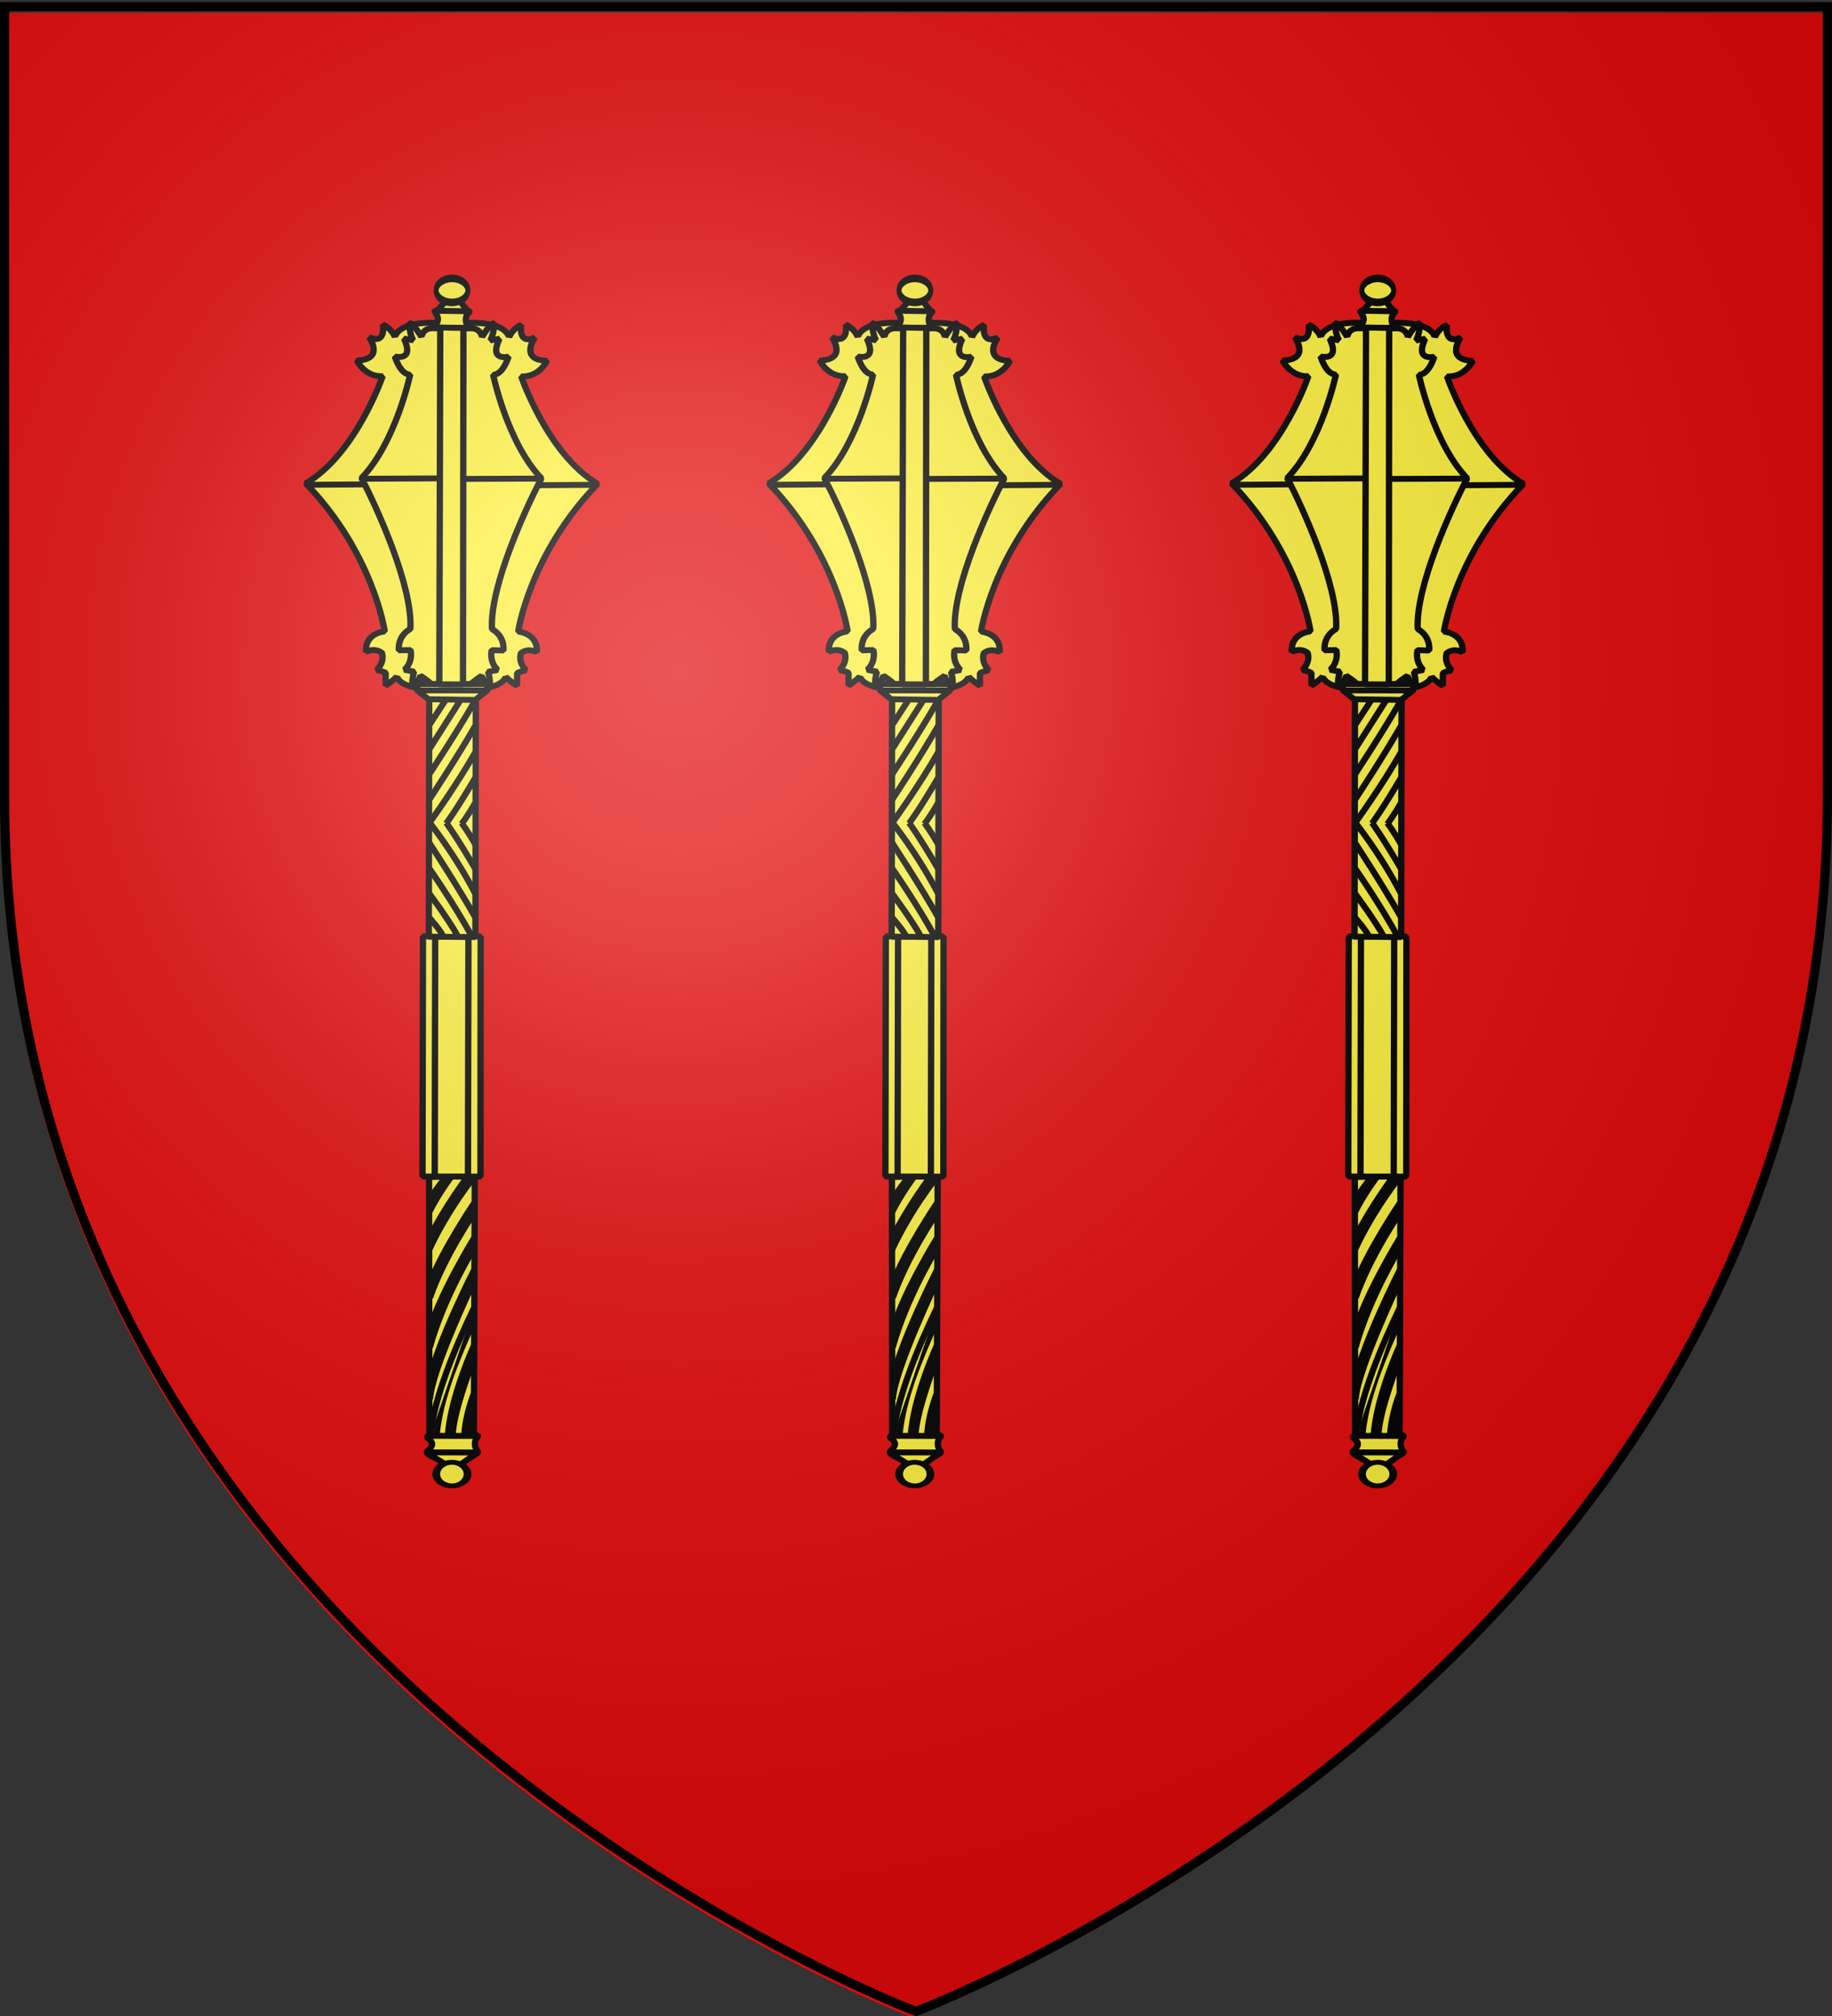 <svg xmlns="http://www.w3.org/2000/svg" xmlns:xlink="http://www.w3.org/1999/xlink" width="600" height="660" version="1.0"><rect width="100%" height="100%" fill="#333333" stroke="none"/><defs><radialGradient xlink:href="#a" id="b" cx="221.445" cy="226.331" r="300" fx="221.445" fy="226.331" gradientTransform="matrix(1.353 0 0 1.349 -77.63 -85.747)" gradientUnits="userSpaceOnUse"/><linearGradient id="a"><stop offset="0" style="stop-color:white;stop-opacity:.314"/><stop offset=".19" style="stop-color:white;stop-opacity:.251"/><stop offset=".6" style="stop-color:#6b6b6b;stop-opacity:.125"/><stop offset="1" style="stop-color:black;stop-opacity:.125"/></linearGradient></defs><g style="display:inline"><path d="M298.915 660.5s298.5-112.32 298.5-397.772V4.176h-597v258.552c0 285.452 298.5 397.772 298.5 397.772z" style="fill:#e20909;fill-opacity:1;fill-rule:evenodd;stroke:none;stroke-width:1px;stroke-linecap:butt;stroke-linejoin:miter;stroke-opacity:1"/></g><g style="display:inline;fill:#fcef3c;fill-opacity:1;stroke:#000;stroke-width:3.186;stroke-linejoin:bevel;stroke-miterlimit:4;stroke-dasharray:none;stroke-opacity:1"><g style="fill:#fcef3c;fill-opacity:1;stroke:#000;stroke-width:3.671;stroke-linejoin:bevel;stroke-miterlimit:4;stroke-dasharray:none;stroke-opacity:1"><path d="M43.091 135.878s7.383-9.15 10.563-14.319c.995-.292.578-.105 1.357.305 1.809.95 4.115 2.048 7.456.652.21-.087.883-1.015 1.785-1.074.644.176.117 2.377.117 2.377l161.01-.272-.661 26.661-160.466-.468s.01 1.169-.575 1.227c-.876.088-1.292-.845-1.292-.845-2.131-2.261-3.642-3.272-7.668.726-.141.14-.533.616-1.424.022-1.405-.936-1.425-3.897-10.202-14.992zM53.985 121.56v28.4M64.252 123.96v25.668" style="fill:#fcef3c;fill-opacity:1;fill-rule:evenodd;stroke:#000;stroke-width:3.671;stroke-linecap:butt;stroke-linejoin:bevel;stroke-miterlimit:4;stroke-dasharray:none;stroke-opacity:1" transform="matrix(.001 -.528 -.562 -.001 224.712 504.14)"/><path d="M53.82 135.925a10.226 8.57 0 1 1-20.452 0 10.226 8.57 0 1 1 20.452 0z" style="fill:#fcef3c;fill-opacity:1;stroke:#000;stroke-width:4.215;stroke-linejoin:bevel;stroke-miterlimit:4;stroke-dasharray:none;stroke-opacity:1" transform="matrix(.001 -.377 -.597 -.001 229.109 499.161)"/><path d="M81.392 123.795s-9.605 2.732-17.057 2.815M90.417 123.878s-13.165 4.968-26.082 5.465" style="fill:#fcef3c;fill-opacity:1;fill-rule:evenodd;stroke:#000;stroke-width:3.671;stroke-linecap:butt;stroke-linejoin:bevel;stroke-miterlimit:4;stroke-dasharray:none;stroke-opacity:1" transform="matrix(.001 -.528 -.562 -.001 224.712 504.14)"/><g style="fill:#fcef3c;fill-opacity:1;stroke:#000;stroke-width:3.671;stroke-linejoin:bevel;stroke-miterlimit:4;stroke-dasharray:none;stroke-opacity:1"><path d="M112.442 123.712s-32.54 12.172-48.107 12.503M120.39 123.795s-31.63 13.58-56.055 15.152" style="fill:#fcef3c;fill-opacity:1;fill-rule:evenodd;stroke:#000;stroke-width:3.671;stroke-linecap:butt;stroke-linejoin:bevel;stroke-miterlimit:4;stroke-dasharray:none;stroke-opacity:1" transform="matrix(.001 -.528 -.562 -.001 224.712 504.14)"/></g><path d="M136.288 123.712c-24.674 10.433-48.52 19.955-71.953 21.86" style="fill:#fcef3c;fill-opacity:1;fill-rule:evenodd;stroke:#000;stroke-width:3.671;stroke-linecap:butt;stroke-linejoin:bevel;stroke-miterlimit:4;stroke-dasharray:none;stroke-opacity:1" transform="matrix(.001 -.528 -.562 -.001 224.712 504.14)"/><path d="M144.154 123.63c-24.343 10.929-56.387 23.597-79.819 25.502" style="fill:#fcef3c;fill-opacity:1;fill-rule:evenodd;stroke:#000;stroke-width:3.671;stroke-linecap:butt;stroke-linejoin:bevel;stroke-miterlimit:4;stroke-dasharray:none;stroke-opacity:1" transform="matrix(.001 -.528 -.562 -.001 224.712 504.14)"/><g style="fill:#fcef3c;fill-opacity:1;stroke:#000;stroke-width:3.671;stroke-linejoin:bevel;stroke-miterlimit:4;stroke-dasharray:none;stroke-opacity:1"><path d="M128.339 113.445s-55.558 24.923-73.691 25.75M134.963 113.528s-44.215 21.114-68.144 25.916" style="fill:#fcef3c;fill-opacity:1;fill-rule:evenodd;stroke:#000;stroke-width:3.671;stroke-linecap:butt;stroke-linejoin:bevel;stroke-miterlimit:4;stroke-dasharray:none;stroke-opacity:1" transform="matrix(.001 -.528 -.562 -.001 218.982 487.082)"/></g><g style="fill:#fcef3c;fill-opacity:1;stroke:#000;stroke-width:3.671;stroke-linejoin:bevel;stroke-miterlimit:4;stroke-dasharray:none;stroke-opacity:1"><path d="M122.626 112.7s-30.553 17.802-61.851 25.833M128.587 112.865s-34.196 19.707-57.214 25.917" style="fill:#fcef3c;fill-opacity:1;fill-rule:evenodd;stroke:#000;stroke-width:3.671;stroke-linecap:butt;stroke-linejoin:bevel;stroke-miterlimit:4;stroke-dasharray:none;stroke-opacity:1" transform="matrix(.001 -.528 -.562 -.001 218.552 473.358)"/></g><g style="fill:#fcef3c;fill-opacity:1;stroke:#000;stroke-width:3.671;stroke-linejoin:bevel;stroke-miterlimit:4;stroke-dasharray:none;stroke-opacity:1"><path d="M113.932 112.534s-27.49 17.802-53.157 26M119.562 112.865s-28.483 18.05-50.01 25.917" style="fill:#fcef3c;fill-opacity:1;fill-rule:evenodd;stroke:#000;stroke-width:3.671;stroke-linecap:butt;stroke-linejoin:bevel;stroke-miterlimit:4;stroke-dasharray:none;stroke-opacity:1" transform="matrix(.001 -.528 -.562 -.001 218.594 457.1)"/></g><g style="fill:#fcef3c;fill-opacity:1;stroke:#000;stroke-width:3.671;stroke-linejoin:bevel;stroke-miterlimit:4;stroke-dasharray:none;stroke-opacity:1"><path d="M105.072 112.7s-19.954 15.318-45.622 26.413M105.155 116.674s-19.044 13.414-38.253 22.273" style="fill:#fcef3c;fill-opacity:1;fill-rule:evenodd;stroke:#000;stroke-width:3.671;stroke-linecap:butt;stroke-linejoin:bevel;stroke-miterlimit:4;stroke-dasharray:none;stroke-opacity:1" transform="matrix(.001 -.528 -.562 -.001 218.637 440.756)"/></g><g style="fill:#fcef3c;fill-opacity:1;stroke:#000;stroke-width:3.671;stroke-linejoin:bevel;stroke-miterlimit:4;stroke-dasharray:none;stroke-opacity:1"><path d="M81.309 126.362s-10.184 7.286-21.859 12.75M81.226 129.508s-10.184 7.783-15.07 9.522" style="fill:#fcef3c;fill-opacity:1;fill-rule:evenodd;stroke:#000;stroke-width:3.671;stroke-linecap:butt;stroke-linejoin:bevel;stroke-miterlimit:4;stroke-dasharray:none;stroke-opacity:1" transform="matrix(.001 -.528 -.562 -.001 218.669 428.388)"/></g><path d="M225.049 120.235v33.782h148.873V120.4l-148.873-.165zM225.214 127.521h148.708M225.214 146.896h148.708" style="fill:#fcef3c;fill-opacity:1;fill-rule:evenodd;stroke:#000;stroke-width:3.671;stroke-linecap:butt;stroke-linejoin:bevel;stroke-miterlimit:4;stroke-dasharray:none;stroke-opacity:1" transform="matrix(.001 -.528 -.562 -.001 224.712 504.14)"/><path d="M373.536 123.466h147.307l5.855-6.792h3.747v40.984h-3.981l-5.855-7.026H373.77l-.234-27.166zM520.609 123.7l.371 27.07M526.488 116.993l-.043 40.483M520.891 140.852l-15.898 9.687M520.891 132.158l-30.884 18.381" style="fill:#fcef3c;fill-opacity:1;fill-rule:evenodd;stroke:#000;stroke-width:3.671;stroke-linecap:butt;stroke-linejoin:bevel;stroke-miterlimit:4;stroke-dasharray:none;stroke-opacity:1" transform="matrix(.001 -.528 -.562 -.001 224.712 504.14)"/><path d="M520.063 123.96c-20.369 10.93-45.87 26.745-45.87 26.745M505.076 123.464c-20.368 10.93-46.699 27.24-46.699 27.24M488.6 123.464c-21.611 11.509-44.133 26.827-44.133 26.827M472.453 123.63c-20.037 11.012-28.483 16.973-28.483 16.973M457.218 123.464c-8.197 4.305-13.579 8.197-13.579 8.197" style="fill:#fcef3c;fill-opacity:1;fill-rule:evenodd;stroke:#000;stroke-width:3.671;stroke-linecap:butt;stroke-linejoin:bevel;stroke-miterlimit:4;stroke-dasharray:none;stroke-opacity:1" transform="matrix(.001 -.528 -.562 -.001 224.712 504.14)"/><path d="M400.583 123.63c24.84 12.17 44.133 26.826 44.133 26.826M415.901 123.63c20.038 11.012 28.483 16.973 28.483 16.973M430.722 123.464c8.198 4.305 13.58 8.197 13.58 8.197M373.744 142.094c4.223 1.821 12.006 8.445 12.006 8.445M373.662 133.483c10.184 5.216 27.075 17.056 27.075 17.056M373.91 125.534c19.706 10.019 42.642 25.17 42.642 25.17M385.668 123.464c20.368 10.93 46.698 27.24 46.698 27.24M761.837 146.565c4.306-4.389 12.751-9.522 12.751-9.522s-10.764-5.796-13.248-9.19" style="fill:#fcef3c;fill-opacity:1;fill-rule:evenodd;stroke:#000;stroke-width:3.671;stroke-linecap:butt;stroke-linejoin:bevel;stroke-miterlimit:4;stroke-dasharray:none;stroke-opacity:1" transform="matrix(.001 -.528 -.562 -.001 224.712 504.14)"/><path d="M784.027 137.788a4.595 9.356 0 1 1-9.19 0 4.595 9.356 0 1 1 9.19 0z" style="fill:#fcef3c;fill-opacity:1;stroke:#000;stroke-width:2.904;stroke-linejoin:bevel;stroke-miterlimit:4;stroke-dasharray:none;stroke-opacity:1" transform="matrix(.002 -.855 -.555 -.001 222.95 761.63)"/><path d="M528.22 116.44c1.99-9.484 6.792-10.421 6.792-10.421-2.576-2.108-5.62-6.558-5.62-6.558h7.845c1.288-2.107 1.756-5.269 1.756-5.269 5.27 5.035 10.656 3.045 10.656 3.045 3.63-4.45.585-9.251.585-9.251 11.827-.82 12.764 10.89 12.764 10.89s48.126-6.557 91.686-46.136c18.308 29.195 66.51 44.614 66.51 44.614-.468-10.539 9.72-14.989 9.72-14.989.585 16.51 14.52 7.026 14.52 7.026-5.036 10.07 7.728 8.08 7.728 8.08s-1.874 4.684-7.612 7.025c0 0 9.836 1.171 8.783 24.59M528.22 159.063c1.99 9.485 6.792 10.422 6.792 10.422-2.576 2.107-5.62 6.557-5.62 6.557h7.845c1.288 2.108 1.756 5.27 1.756 5.27 5.27-5.036 10.656-3.045 10.656-3.045 3.63 4.45.585 9.25.585 9.25 11.827.82 12.764-10.89 12.764-10.89s48.126 6.558 91.686 46.136c18.308-29.194 66.51-44.613 66.51-44.613-.468 10.539 9.72 14.988 9.72 14.988.585-16.51 14.52-7.026 14.52-7.026-5.036-10.07 7.728-8.08 7.728-8.08s-1.874-4.683-7.612-7.025c0 0 9.836-1.17 8.783-24.59M654.115 53.167l-.331 33.948" style="fill:#fcef3c;fill-opacity:1;fill-rule:evenodd;stroke:#000;stroke-width:3.671;stroke-linecap:butt;stroke-linejoin:bevel;stroke-miterlimit:4;stroke-dasharray:none;stroke-opacity:1" transform="matrix(.001 -.528 -.562 -.001 224.712 504.14)"/><path d="m530.461 130.943.001-4.624c1.815-1.522 5.084-6.25 5.084-6.25-3.395-1.054-6.468-3.524-6.292-4.637 3.918-.537 8.776.917 8.776.917l1.168-5.585c5.152 5.21 12.246 3.51 12.246 3.51l-.166-6.842c9.602-.644 13.248 6.712 13.248 6.712 26.6 1.419 75.465-19.786 93.512-28.652 21.859 19.872 64.235 28.27 64.235 28.27-.175-5.854 11.186-8.97 11.186-8.97s-3.223 11.634 11.063 5.311l-.974 5.33c4.801-2.46 10.642-2.139 10.642-2.139-.292 2.46-8.499 6.94-8.499 6.94 6.148 1.23 5.29 7.277 5.29 7.277l.01 3.819M657.896 85.653l-.275 45.649M530.461 144.895l.001 4.624c1.815 1.522 5.084 6.25 5.084 6.25-3.395 1.054-6.468 3.525-6.292 4.637 3.918.537 8.776-.917 8.776-.917l1.168 5.586c5.152-5.211 12.246-3.51 12.246-3.51l-.166 6.842c9.602.644 13.248-6.713 13.248-6.713 26.6-1.418 75.465 19.786 93.512 28.652 21.859-19.872 64.235-28.27 64.235-28.27-.175 5.854 11.186 8.97 11.186 8.97s-3.223-11.634 11.063-5.31l-.974-5.33c4.801 2.46 10.642 2.138 10.642 2.138-.292-2.46-8.499-6.94-8.499-6.94 6.148-1.23 5.29-7.277 5.29-7.277l.01-3.818M657.9 144.883l-.284 43.2M654.115 188.53l-.331 33.948" style="fill:#fcef3c;fill-opacity:1;fill-rule:evenodd;stroke:#000;stroke-width:3.671;stroke-linecap:butt;stroke-linejoin:bevel;stroke-miterlimit:4;stroke-dasharray:none;stroke-opacity:1" transform="matrix(.001 -.528 -.562 -.001 224.712 504.14)"/><path d="m751.156 128.1.248 19.624s.749.001 1.446-.412c2.99-1.768 4.543-1.824 7.732.073.36.215.89.878 1.255.008l-.248-18.63s.516-2.116-1.062-.563c-1.128 1.11-3.992 2.47-8.232.547-.367-.166-.332-1.678-1.139-.646z" style="fill:#fcef3c;fill-opacity:1;fill-rule:evenodd;stroke:#000;stroke-width:3.671;stroke-linecap:butt;stroke-linejoin:bevel;stroke-miterlimit:4;stroke-dasharray:none;stroke-opacity:1" transform="matrix(.001 -.528 -.562 -.001 224.712 504.14)"/><path d="m530.21 130.96 220.981.152.303 13.5-221.283.166V130.96z" style="fill:#fcef3c;fill-opacity:1;fill-rule:evenodd;stroke:#000;stroke-width:3.671;stroke-linecap:butt;stroke-linejoin:bevel;stroke-miterlimit:4;stroke-dasharray:none;stroke-opacity:1" transform="matrix(.001 -.528 -.562 -.001 224.712 504.14)"/></g></g><g style="display:inline;fill:#fcef3c;fill-opacity:1;stroke:#000;stroke-width:3.186;stroke-linejoin:bevel;stroke-miterlimit:4;stroke-dasharray:none;stroke-opacity:1"><g style="fill:#fcef3c;fill-opacity:1;stroke:#000;stroke-width:3.671;stroke-linejoin:bevel;stroke-miterlimit:4;stroke-dasharray:none;stroke-opacity:1"><path d="M43.091 135.878s7.383-9.15 10.563-14.319c.995-.292.578-.105 1.357.305 1.809.95 4.115 2.048 7.456.652.21-.087.883-1.015 1.785-1.074.644.176.117 2.377.117 2.377l161.01-.272-.661 26.661-160.466-.468s.01 1.169-.575 1.227c-.876.088-1.292-.845-1.292-.845-2.131-2.261-3.642-3.272-7.668.726-.141.14-.533.616-1.424.022-1.405-.936-1.425-3.897-10.202-14.992zM53.985 121.56v28.4M64.252 123.96v25.668" style="fill:#fcef3c;fill-opacity:1;fill-rule:evenodd;stroke:#000;stroke-width:3.671;stroke-linecap:butt;stroke-linejoin:bevel;stroke-miterlimit:4;stroke-dasharray:none;stroke-opacity:1" transform="matrix(.001 -.528 -.562 -.001 376.308 504.14)"/><path d="M53.82 135.925a10.226 8.57 0 1 1-20.452 0 10.226 8.57 0 1 1 20.452 0z" style="fill:#fcef3c;fill-opacity:1;stroke:#000;stroke-width:4.215;stroke-linejoin:bevel;stroke-miterlimit:4;stroke-dasharray:none;stroke-opacity:1" transform="matrix(.001 -.377 -.597 -.001 380.704 499.161)"/><path d="M81.392 123.795s-9.605 2.732-17.057 2.815M90.417 123.878s-13.165 4.968-26.082 5.465" style="fill:#fcef3c;fill-opacity:1;fill-rule:evenodd;stroke:#000;stroke-width:3.671;stroke-linecap:butt;stroke-linejoin:bevel;stroke-miterlimit:4;stroke-dasharray:none;stroke-opacity:1" transform="matrix(.001 -.528 -.562 -.001 376.308 504.14)"/><g style="fill:#fcef3c;fill-opacity:1;stroke:#000;stroke-width:3.671;stroke-linejoin:bevel;stroke-miterlimit:4;stroke-dasharray:none;stroke-opacity:1"><path d="M112.442 123.712s-32.54 12.172-48.107 12.503M120.39 123.795s-31.63 13.58-56.055 15.152" style="fill:#fcef3c;fill-opacity:1;fill-rule:evenodd;stroke:#000;stroke-width:3.671;stroke-linecap:butt;stroke-linejoin:bevel;stroke-miterlimit:4;stroke-dasharray:none;stroke-opacity:1" transform="matrix(.001 -.528 -.562 -.001 376.308 504.14)"/></g><path d="M136.288 123.712c-24.674 10.433-48.52 19.955-71.953 21.86" style="fill:#fcef3c;fill-opacity:1;fill-rule:evenodd;stroke:#000;stroke-width:3.671;stroke-linecap:butt;stroke-linejoin:bevel;stroke-miterlimit:4;stroke-dasharray:none;stroke-opacity:1" transform="matrix(.001 -.528 -.562 -.001 376.308 504.14)"/><path d="M144.154 123.63c-24.343 10.929-56.387 23.597-79.819 25.502" style="fill:#fcef3c;fill-opacity:1;fill-rule:evenodd;stroke:#000;stroke-width:3.671;stroke-linecap:butt;stroke-linejoin:bevel;stroke-miterlimit:4;stroke-dasharray:none;stroke-opacity:1" transform="matrix(.001 -.528 -.562 -.001 376.308 504.14)"/><g style="fill:#fcef3c;fill-opacity:1;stroke:#000;stroke-width:3.671;stroke-linejoin:bevel;stroke-miterlimit:4;stroke-dasharray:none;stroke-opacity:1"><path d="M128.339 113.445s-55.558 24.923-73.691 25.75M134.963 113.528s-44.215 21.114-68.144 25.916" style="fill:#fcef3c;fill-opacity:1;fill-rule:evenodd;stroke:#000;stroke-width:3.671;stroke-linecap:butt;stroke-linejoin:bevel;stroke-miterlimit:4;stroke-dasharray:none;stroke-opacity:1" transform="matrix(.001 -.528 -.562 -.001 370.578 487.082)"/></g><g style="fill:#fcef3c;fill-opacity:1;stroke:#000;stroke-width:3.671;stroke-linejoin:bevel;stroke-miterlimit:4;stroke-dasharray:none;stroke-opacity:1"><path d="M122.626 112.7s-30.553 17.802-61.851 25.833M128.587 112.865s-34.196 19.707-57.214 25.917" style="fill:#fcef3c;fill-opacity:1;fill-rule:evenodd;stroke:#000;stroke-width:3.671;stroke-linecap:butt;stroke-linejoin:bevel;stroke-miterlimit:4;stroke-dasharray:none;stroke-opacity:1" transform="matrix(.001 -.528 -.562 -.001 370.147 473.358)"/></g><g style="fill:#fcef3c;fill-opacity:1;stroke:#000;stroke-width:3.671;stroke-linejoin:bevel;stroke-miterlimit:4;stroke-dasharray:none;stroke-opacity:1"><path d="M113.932 112.534s-27.49 17.802-53.157 26M119.562 112.865s-28.483 18.05-50.01 25.917" style="fill:#fcef3c;fill-opacity:1;fill-rule:evenodd;stroke:#000;stroke-width:3.671;stroke-linecap:butt;stroke-linejoin:bevel;stroke-miterlimit:4;stroke-dasharray:none;stroke-opacity:1" transform="matrix(.001 -.528 -.562 -.001 370.19 457.1)"/></g><g style="fill:#fcef3c;fill-opacity:1;stroke:#000;stroke-width:3.671;stroke-linejoin:bevel;stroke-miterlimit:4;stroke-dasharray:none;stroke-opacity:1"><path d="M105.072 112.7s-19.954 15.318-45.622 26.413M105.155 116.674s-19.044 13.414-38.253 22.273" style="fill:#fcef3c;fill-opacity:1;fill-rule:evenodd;stroke:#000;stroke-width:3.671;stroke-linecap:butt;stroke-linejoin:bevel;stroke-miterlimit:4;stroke-dasharray:none;stroke-opacity:1" transform="matrix(.001 -.528 -.562 -.001 370.232 440.756)"/></g><g style="fill:#fcef3c;fill-opacity:1;stroke:#000;stroke-width:3.671;stroke-linejoin:bevel;stroke-miterlimit:4;stroke-dasharray:none;stroke-opacity:1"><path d="M81.309 126.362s-10.184 7.286-21.859 12.75M81.226 129.508s-10.184 7.783-15.07 9.522" style="fill:#fcef3c;fill-opacity:1;fill-rule:evenodd;stroke:#000;stroke-width:3.671;stroke-linecap:butt;stroke-linejoin:bevel;stroke-miterlimit:4;stroke-dasharray:none;stroke-opacity:1" transform="matrix(.001 -.528 -.562 -.001 370.264 428.388)"/></g><path d="M225.049 120.235v33.782h148.873V120.4l-148.873-.165zM225.214 127.521h148.708M225.214 146.896h148.708" style="fill:#fcef3c;fill-opacity:1;fill-rule:evenodd;stroke:#000;stroke-width:3.671;stroke-linecap:butt;stroke-linejoin:bevel;stroke-miterlimit:4;stroke-dasharray:none;stroke-opacity:1" transform="matrix(.001 -.528 -.562 -.001 376.308 504.14)"/><path d="M373.536 123.466h147.307l5.855-6.792h3.747v40.984h-3.981l-5.855-7.026H373.77l-.234-27.166zM520.609 123.7l.371 27.07M526.488 116.993l-.043 40.483M520.891 140.852l-15.898 9.687M520.891 132.158l-30.884 18.381" style="fill:#fcef3c;fill-opacity:1;fill-rule:evenodd;stroke:#000;stroke-width:3.671;stroke-linecap:butt;stroke-linejoin:bevel;stroke-miterlimit:4;stroke-dasharray:none;stroke-opacity:1" transform="matrix(.001 -.528 -.562 -.001 376.308 504.14)"/><path d="M520.063 123.96c-20.369 10.93-45.87 26.745-45.87 26.745M505.076 123.464c-20.368 10.93-46.699 27.24-46.699 27.24M488.6 123.464c-21.611 11.509-44.133 26.827-44.133 26.827M472.453 123.63c-20.037 11.012-28.483 16.973-28.483 16.973M457.218 123.464c-8.197 4.305-13.579 8.197-13.579 8.197" style="fill:#fcef3c;fill-opacity:1;fill-rule:evenodd;stroke:#000;stroke-width:3.671;stroke-linecap:butt;stroke-linejoin:bevel;stroke-miterlimit:4;stroke-dasharray:none;stroke-opacity:1" transform="matrix(.001 -.528 -.562 -.001 376.308 504.14)"/><path d="M400.583 123.63c24.84 12.17 44.133 26.826 44.133 26.826M415.901 123.63c20.038 11.012 28.483 16.973 28.483 16.973M430.722 123.464c8.198 4.305 13.58 8.197 13.58 8.197M373.744 142.094c4.223 1.821 12.006 8.445 12.006 8.445M373.662 133.483c10.184 5.216 27.075 17.056 27.075 17.056M373.91 125.534c19.706 10.019 42.642 25.17 42.642 25.17M385.668 123.464c20.368 10.93 46.698 27.24 46.698 27.24M761.837 146.565c4.306-4.389 12.751-9.522 12.751-9.522s-10.764-5.796-13.248-9.19" style="fill:#fcef3c;fill-opacity:1;fill-rule:evenodd;stroke:#000;stroke-width:3.671;stroke-linecap:butt;stroke-linejoin:bevel;stroke-miterlimit:4;stroke-dasharray:none;stroke-opacity:1" transform="matrix(.001 -.528 -.562 -.001 376.308 504.14)"/><path d="M784.027 137.788a4.595 9.356 0 1 1-9.19 0 4.595 9.356 0 1 1 9.19 0z" style="fill:#fcef3c;fill-opacity:1;stroke:#000;stroke-width:2.904;stroke-linejoin:bevel;stroke-miterlimit:4;stroke-dasharray:none;stroke-opacity:1" transform="matrix(.002 -.855 -.555 -.001 374.546 761.63)"/><path d="M528.22 116.44c1.99-9.484 6.792-10.421 6.792-10.421-2.576-2.108-5.62-6.558-5.62-6.558h7.845c1.288-2.107 1.756-5.269 1.756-5.269 5.27 5.035 10.656 3.045 10.656 3.045 3.63-4.45.585-9.251.585-9.251 11.827-.82 12.764 10.89 12.764 10.89s48.126-6.557 91.686-46.136c18.308 29.195 66.51 44.614 66.51 44.614-.468-10.539 9.72-14.989 9.72-14.989.585 16.51 14.52 7.026 14.52 7.026-5.036 10.07 7.728 8.08 7.728 8.08s-1.874 4.684-7.612 7.025c0 0 9.836 1.171 8.783 24.59M528.22 159.063c1.99 9.485 6.792 10.422 6.792 10.422-2.576 2.107-5.62 6.557-5.62 6.557h7.845c1.288 2.108 1.756 5.27 1.756 5.27 5.27-5.036 10.656-3.045 10.656-3.045 3.63 4.45.585 9.25.585 9.25 11.827.82 12.764-10.89 12.764-10.89s48.126 6.558 91.686 46.136c18.308-29.194 66.51-44.613 66.51-44.613-.468 10.539 9.72 14.988 9.72 14.988.585-16.51 14.52-7.026 14.52-7.026-5.036-10.07 7.728-8.08 7.728-8.08s-1.874-4.683-7.612-7.025c0 0 9.836-1.17 8.783-24.59M654.115 53.167l-.331 33.948" style="fill:#fcef3c;fill-opacity:1;fill-rule:evenodd;stroke:#000;stroke-width:3.671;stroke-linecap:butt;stroke-linejoin:bevel;stroke-miterlimit:4;stroke-dasharray:none;stroke-opacity:1" transform="matrix(.001 -.528 -.562 -.001 376.308 504.14)"/><path d="m530.461 130.943.001-4.624c1.815-1.522 5.084-6.25 5.084-6.25-3.395-1.054-6.468-3.524-6.292-4.637 3.918-.537 8.776.917 8.776.917l1.168-5.585c5.152 5.21 12.246 3.51 12.246 3.51l-.166-6.842c9.602-.644 13.248 6.712 13.248 6.712 26.6 1.419 75.465-19.786 93.512-28.652 21.859 19.872 64.235 28.27 64.235 28.27-.175-5.854 11.186-8.97 11.186-8.97s-3.223 11.634 11.063 5.311l-.974 5.33c4.801-2.46 10.642-2.139 10.642-2.139-.292 2.46-8.499 6.94-8.499 6.94 6.148 1.23 5.29 7.277 5.29 7.277l.01 3.819M657.896 85.653l-.275 45.649M530.461 144.895l.001 4.624c1.815 1.522 5.084 6.25 5.084 6.25-3.395 1.054-6.468 3.525-6.292 4.637 3.918.537 8.776-.917 8.776-.917l1.168 5.586c5.152-5.211 12.246-3.51 12.246-3.51l-.166 6.842c9.602.644 13.248-6.713 13.248-6.713 26.6-1.418 75.465 19.786 93.512 28.652 21.859-19.872 64.235-28.27 64.235-28.27-.175 5.854 11.186 8.97 11.186 8.97s-3.223-11.634 11.063-5.31l-.974-5.33c4.801 2.46 10.642 2.138 10.642 2.138-.292-2.46-8.499-6.94-8.499-6.94 6.148-1.23 5.29-7.277 5.29-7.277l.01-3.818M657.9 144.883l-.284 43.2M654.115 188.53l-.331 33.948" style="fill:#fcef3c;fill-opacity:1;fill-rule:evenodd;stroke:#000;stroke-width:3.671;stroke-linecap:butt;stroke-linejoin:bevel;stroke-miterlimit:4;stroke-dasharray:none;stroke-opacity:1" transform="matrix(.001 -.528 -.562 -.001 376.308 504.14)"/><path d="m751.156 128.1.248 19.624s.749.001 1.446-.412c2.99-1.768 4.543-1.824 7.732.073.36.215.89.878 1.255.008l-.248-18.63s.516-2.116-1.062-.563c-1.128 1.11-3.992 2.47-8.232.547-.367-.166-.332-1.678-1.139-.646z" style="fill:#fcef3c;fill-opacity:1;fill-rule:evenodd;stroke:#000;stroke-width:3.671;stroke-linecap:butt;stroke-linejoin:bevel;stroke-miterlimit:4;stroke-dasharray:none;stroke-opacity:1" transform="matrix(.001 -.528 -.562 -.001 376.308 504.14)"/><path d="m530.21 130.96 220.981.152.303 13.5-221.283.166V130.96z" style="fill:#fcef3c;fill-opacity:1;fill-rule:evenodd;stroke:#000;stroke-width:3.671;stroke-linecap:butt;stroke-linejoin:bevel;stroke-miterlimit:4;stroke-dasharray:none;stroke-opacity:1" transform="matrix(.001 -.528 -.562 -.001 376.308 504.14)"/></g></g><g style="display:inline;fill:#fcef3c;fill-opacity:1;stroke:#000;stroke-width:3.186;stroke-linejoin:bevel;stroke-miterlimit:4;stroke-dasharray:none;stroke-opacity:1"><g style="fill:#fcef3c;fill-opacity:1;stroke:#000;stroke-width:3.671;stroke-linejoin:bevel;stroke-miterlimit:4;stroke-dasharray:none;stroke-opacity:1"><path d="M43.091 135.878s7.383-9.15 10.563-14.319c.995-.292.578-.105 1.357.305 1.809.95 4.115 2.048 7.456.652.21-.087.883-1.015 1.785-1.074.644.176.117 2.377.117 2.377l161.01-.272-.661 26.661-160.466-.468s.01 1.169-.575 1.227c-.876.088-1.292-.845-1.292-.845-2.131-2.261-3.642-3.272-7.668.726-.141.14-.533.616-1.424.022-1.405-.936-1.425-3.897-10.202-14.992zM53.985 121.56v28.4M64.252 123.96v25.668" style="fill:#fcef3c;fill-opacity:1;fill-rule:evenodd;stroke:#000;stroke-width:3.671;stroke-linecap:butt;stroke-linejoin:bevel;stroke-miterlimit:4;stroke-dasharray:none;stroke-opacity:1" transform="matrix(.001 -.528 -.562 -.001 527.904 504.14)"/><path d="M53.82 135.925a10.226 8.57 0 1 1-20.452 0 10.226 8.57 0 1 1 20.452 0z" style="fill:#fcef3c;fill-opacity:1;stroke:#000;stroke-width:4.215;stroke-linejoin:bevel;stroke-miterlimit:4;stroke-dasharray:none;stroke-opacity:1" transform="matrix(.001 -.377 -.597 -.001 532.3 499.161)"/><path d="M81.392 123.795s-9.605 2.732-17.057 2.815M90.417 123.878s-13.165 4.968-26.082 5.465" style="fill:#fcef3c;fill-opacity:1;fill-rule:evenodd;stroke:#000;stroke-width:3.671;stroke-linecap:butt;stroke-linejoin:bevel;stroke-miterlimit:4;stroke-dasharray:none;stroke-opacity:1" transform="matrix(.001 -.528 -.562 -.001 527.904 504.14)"/><g style="fill:#fcef3c;fill-opacity:1;stroke:#000;stroke-width:3.671;stroke-linejoin:bevel;stroke-miterlimit:4;stroke-dasharray:none;stroke-opacity:1"><path d="M112.442 123.712s-32.54 12.172-48.107 12.503M120.39 123.795s-31.63 13.58-56.055 15.152" style="fill:#fcef3c;fill-opacity:1;fill-rule:evenodd;stroke:#000;stroke-width:3.671;stroke-linecap:butt;stroke-linejoin:bevel;stroke-miterlimit:4;stroke-dasharray:none;stroke-opacity:1" transform="matrix(.001 -.528 -.562 -.001 527.904 504.14)"/></g><path d="M136.288 123.712c-24.674 10.433-48.52 19.955-71.953 21.86" style="fill:#fcef3c;fill-opacity:1;fill-rule:evenodd;stroke:#000;stroke-width:3.671;stroke-linecap:butt;stroke-linejoin:bevel;stroke-miterlimit:4;stroke-dasharray:none;stroke-opacity:1" transform="matrix(.001 -.528 -.562 -.001 527.904 504.14)"/><path d="M144.154 123.63c-24.343 10.929-56.387 23.597-79.819 25.502" style="fill:#fcef3c;fill-opacity:1;fill-rule:evenodd;stroke:#000;stroke-width:3.671;stroke-linecap:butt;stroke-linejoin:bevel;stroke-miterlimit:4;stroke-dasharray:none;stroke-opacity:1" transform="matrix(.001 -.528 -.562 -.001 527.904 504.14)"/><g style="fill:#fcef3c;fill-opacity:1;stroke:#000;stroke-width:3.671;stroke-linejoin:bevel;stroke-miterlimit:4;stroke-dasharray:none;stroke-opacity:1"><path d="M128.339 113.445s-55.558 24.923-73.691 25.75M134.963 113.528s-44.215 21.114-68.144 25.916" style="fill:#fcef3c;fill-opacity:1;fill-rule:evenodd;stroke:#000;stroke-width:3.671;stroke-linecap:butt;stroke-linejoin:bevel;stroke-miterlimit:4;stroke-dasharray:none;stroke-opacity:1" transform="matrix(.001 -.528 -.562 -.001 522.173 487.082)"/></g><g style="fill:#fcef3c;fill-opacity:1;stroke:#000;stroke-width:3.671;stroke-linejoin:bevel;stroke-miterlimit:4;stroke-dasharray:none;stroke-opacity:1"><path d="M122.626 112.7s-30.553 17.802-61.851 25.833M128.587 112.865s-34.196 19.707-57.214 25.917" style="fill:#fcef3c;fill-opacity:1;fill-rule:evenodd;stroke:#000;stroke-width:3.671;stroke-linecap:butt;stroke-linejoin:bevel;stroke-miterlimit:4;stroke-dasharray:none;stroke-opacity:1" transform="matrix(.001 -.528 -.562 -.001 521.743 473.358)"/></g><g style="fill:#fcef3c;fill-opacity:1;stroke:#000;stroke-width:3.671;stroke-linejoin:bevel;stroke-miterlimit:4;stroke-dasharray:none;stroke-opacity:1"><path d="M113.932 112.534s-27.49 17.802-53.157 26M119.562 112.865s-28.483 18.05-50.01 25.917" style="fill:#fcef3c;fill-opacity:1;fill-rule:evenodd;stroke:#000;stroke-width:3.671;stroke-linecap:butt;stroke-linejoin:bevel;stroke-miterlimit:4;stroke-dasharray:none;stroke-opacity:1" transform="matrix(.001 -.528 -.562 -.001 521.786 457.1)"/></g><g style="fill:#fcef3c;fill-opacity:1;stroke:#000;stroke-width:3.671;stroke-linejoin:bevel;stroke-miterlimit:4;stroke-dasharray:none;stroke-opacity:1"><path d="M105.072 112.7s-19.954 15.318-45.622 26.413M105.155 116.674s-19.044 13.414-38.253 22.273" style="fill:#fcef3c;fill-opacity:1;fill-rule:evenodd;stroke:#000;stroke-width:3.671;stroke-linecap:butt;stroke-linejoin:bevel;stroke-miterlimit:4;stroke-dasharray:none;stroke-opacity:1" transform="matrix(.001 -.528 -.562 -.001 521.828 440.756)"/></g><g style="fill:#fcef3c;fill-opacity:1;stroke:#000;stroke-width:3.671;stroke-linejoin:bevel;stroke-miterlimit:4;stroke-dasharray:none;stroke-opacity:1"><path d="M81.309 126.362s-10.184 7.286-21.859 12.75M81.226 129.508s-10.184 7.783-15.07 9.522" style="fill:#fcef3c;fill-opacity:1;fill-rule:evenodd;stroke:#000;stroke-width:3.671;stroke-linecap:butt;stroke-linejoin:bevel;stroke-miterlimit:4;stroke-dasharray:none;stroke-opacity:1" transform="matrix(.001 -.528 -.562 -.001 521.86 428.388)"/></g><path d="M225.049 120.235v33.782h148.873V120.4l-148.873-.165zM225.214 127.521h148.708M225.214 146.896h148.708" style="fill:#fcef3c;fill-opacity:1;fill-rule:evenodd;stroke:#000;stroke-width:3.671;stroke-linecap:butt;stroke-linejoin:bevel;stroke-miterlimit:4;stroke-dasharray:none;stroke-opacity:1" transform="matrix(.001 -.528 -.562 -.001 527.904 504.14)"/><path d="M373.536 123.466h147.307l5.855-6.792h3.747v40.984h-3.981l-5.855-7.026H373.77l-.234-27.166zM520.609 123.7l.371 27.07M526.488 116.993l-.043 40.483M520.891 140.852l-15.898 9.687M520.891 132.158l-30.884 18.381" style="fill:#fcef3c;fill-opacity:1;fill-rule:evenodd;stroke:#000;stroke-width:3.671;stroke-linecap:butt;stroke-linejoin:bevel;stroke-miterlimit:4;stroke-dasharray:none;stroke-opacity:1" transform="matrix(.001 -.528 -.562 -.001 527.904 504.14)"/><path d="M520.063 123.96c-20.369 10.93-45.87 26.745-45.87 26.745M505.076 123.464c-20.368 10.93-46.699 27.24-46.699 27.24M488.6 123.464c-21.611 11.509-44.133 26.827-44.133 26.827M472.453 123.63c-20.037 11.012-28.483 16.973-28.483 16.973M457.218 123.464c-8.197 4.305-13.579 8.197-13.579 8.197" style="fill:#fcef3c;fill-opacity:1;fill-rule:evenodd;stroke:#000;stroke-width:3.671;stroke-linecap:butt;stroke-linejoin:bevel;stroke-miterlimit:4;stroke-dasharray:none;stroke-opacity:1" transform="matrix(.001 -.528 -.562 -.001 527.904 504.14)"/><path d="M400.583 123.63c24.84 12.17 44.133 26.826 44.133 26.826M415.901 123.63c20.038 11.012 28.483 16.973 28.483 16.973M430.722 123.464c8.198 4.305 13.58 8.197 13.58 8.197M373.744 142.094c4.223 1.821 12.006 8.445 12.006 8.445M373.662 133.483c10.184 5.216 27.075 17.056 27.075 17.056M373.91 125.534c19.706 10.019 42.642 25.17 42.642 25.17M385.668 123.464c20.368 10.93 46.698 27.24 46.698 27.24M761.837 146.565c4.306-4.389 12.751-9.522 12.751-9.522s-10.764-5.796-13.248-9.19" style="fill:#fcef3c;fill-opacity:1;fill-rule:evenodd;stroke:#000;stroke-width:3.671;stroke-linecap:butt;stroke-linejoin:bevel;stroke-miterlimit:4;stroke-dasharray:none;stroke-opacity:1" transform="matrix(.001 -.528 -.562 -.001 527.904 504.14)"/><path d="M784.027 137.788a4.595 9.356 0 1 1-9.19 0 4.595 9.356 0 1 1 9.19 0z" style="fill:#fcef3c;fill-opacity:1;stroke:#000;stroke-width:2.904;stroke-linejoin:bevel;stroke-miterlimit:4;stroke-dasharray:none;stroke-opacity:1" transform="matrix(.002 -.855 -.555 -.001 526.142 761.63)"/><path d="M528.22 116.44c1.99-9.484 6.792-10.421 6.792-10.421-2.576-2.108-5.62-6.558-5.62-6.558h7.845c1.288-2.107 1.756-5.269 1.756-5.269 5.27 5.035 10.656 3.045 10.656 3.045 3.63-4.45.585-9.251.585-9.251 11.827-.82 12.764 10.89 12.764 10.89s48.126-6.557 91.686-46.136c18.308 29.195 66.51 44.614 66.51 44.614-.468-10.539 9.72-14.989 9.72-14.989.585 16.51 14.52 7.026 14.52 7.026-5.036 10.07 7.728 8.08 7.728 8.08s-1.874 4.684-7.612 7.025c0 0 9.836 1.171 8.783 24.59M528.22 159.063c1.99 9.485 6.792 10.422 6.792 10.422-2.576 2.107-5.62 6.557-5.62 6.557h7.845c1.288 2.108 1.756 5.27 1.756 5.27 5.27-5.036 10.656-3.045 10.656-3.045 3.63 4.45.585 9.25.585 9.25 11.827.82 12.764-10.89 12.764-10.89s48.126 6.558 91.686 46.136c18.308-29.194 66.51-44.613 66.51-44.613-.468 10.539 9.72 14.988 9.72 14.988.585-16.51 14.52-7.026 14.52-7.026-5.036-10.07 7.728-8.08 7.728-8.08s-1.874-4.683-7.612-7.025c0 0 9.836-1.17 8.783-24.59M654.115 53.167l-.331 33.948" style="fill:#fcef3c;fill-opacity:1;fill-rule:evenodd;stroke:#000;stroke-width:3.671;stroke-linecap:butt;stroke-linejoin:bevel;stroke-miterlimit:4;stroke-dasharray:none;stroke-opacity:1" transform="matrix(.001 -.528 -.562 -.001 527.904 504.14)"/><path d="m530.461 130.943.001-4.624c1.815-1.522 5.084-6.25 5.084-6.25-3.395-1.054-6.468-3.524-6.292-4.637 3.918-.537 8.776.917 8.776.917l1.168-5.585c5.152 5.21 12.246 3.51 12.246 3.51l-.166-6.842c9.602-.644 13.248 6.712 13.248 6.712 26.6 1.419 75.465-19.786 93.512-28.652 21.859 19.872 64.235 28.27 64.235 28.27-.175-5.854 11.186-8.97 11.186-8.97s-3.223 11.634 11.063 5.311l-.974 5.33c4.801-2.46 10.642-2.139 10.642-2.139-.292 2.46-8.499 6.94-8.499 6.94 6.148 1.23 5.29 7.277 5.29 7.277l.01 3.819M657.896 85.653l-.275 45.649M530.461 144.895l.001 4.624c1.815 1.522 5.084 6.25 5.084 6.25-3.395 1.054-6.468 3.525-6.292 4.637 3.918.537 8.776-.917 8.776-.917l1.168 5.586c5.152-5.211 12.246-3.51 12.246-3.51l-.166 6.842c9.602.644 13.248-6.713 13.248-6.713 26.6-1.418 75.465 19.786 93.512 28.652 21.859-19.872 64.235-28.27 64.235-28.27-.175 5.854 11.186 8.97 11.186 8.97s-3.223-11.634 11.063-5.31l-.974-5.33c4.801 2.46 10.642 2.138 10.642 2.138-.292-2.46-8.499-6.94-8.499-6.94 6.148-1.23 5.29-7.277 5.29-7.277l.01-3.818M657.9 144.883l-.284 43.2M654.115 188.53l-.331 33.948" style="fill:#fcef3c;fill-opacity:1;fill-rule:evenodd;stroke:#000;stroke-width:3.671;stroke-linecap:butt;stroke-linejoin:bevel;stroke-miterlimit:4;stroke-dasharray:none;stroke-opacity:1" transform="matrix(.001 -.528 -.562 -.001 527.904 504.14)"/><path d="m751.156 128.1.248 19.624s.749.001 1.446-.412c2.99-1.768 4.543-1.824 7.732.073.36.215.89.878 1.255.008l-.248-18.63s.516-2.116-1.062-.563c-1.128 1.11-3.992 2.47-8.232.547-.367-.166-.332-1.678-1.139-.646z" style="fill:#fcef3c;fill-opacity:1;fill-rule:evenodd;stroke:#000;stroke-width:3.671;stroke-linecap:butt;stroke-linejoin:bevel;stroke-miterlimit:4;stroke-dasharray:none;stroke-opacity:1" transform="matrix(.001 -.528 -.562 -.001 527.904 504.14)"/><path d="m530.21 130.96 220.981.152.303 13.5-221.283.166V130.96z" style="fill:#fcef3c;fill-opacity:1;fill-rule:evenodd;stroke:#000;stroke-width:3.671;stroke-linecap:butt;stroke-linejoin:bevel;stroke-miterlimit:4;stroke-dasharray:none;stroke-opacity:1" transform="matrix(.001 -.528 -.562 -.001 527.904 504.14)"/></g></g><g style="display:inline"><path d="M300 658.5s298.5-112.32 298.5-397.772V2.176H1.5v258.552C1.5 546.18 300 658.5 300 658.5z" style="opacity:1;fill:url(#b);fill-opacity:1;fill-rule:evenodd;stroke:none;stroke-width:1px;stroke-linecap:butt;stroke-linejoin:miter;stroke-opacity:1"/></g><path d="M300 658.5S1.5 546.18 1.5 260.728V2.176h597v258.552C598.5 546.18 300 658.5 300 658.5z" style="opacity:1;fill:none;fill-opacity:1;fill-rule:evenodd;stroke:#000;stroke-width:3;stroke-linecap:butt;stroke-linejoin:miter;stroke-miterlimit:4;stroke-dasharray:none;stroke-opacity:1"/></svg>